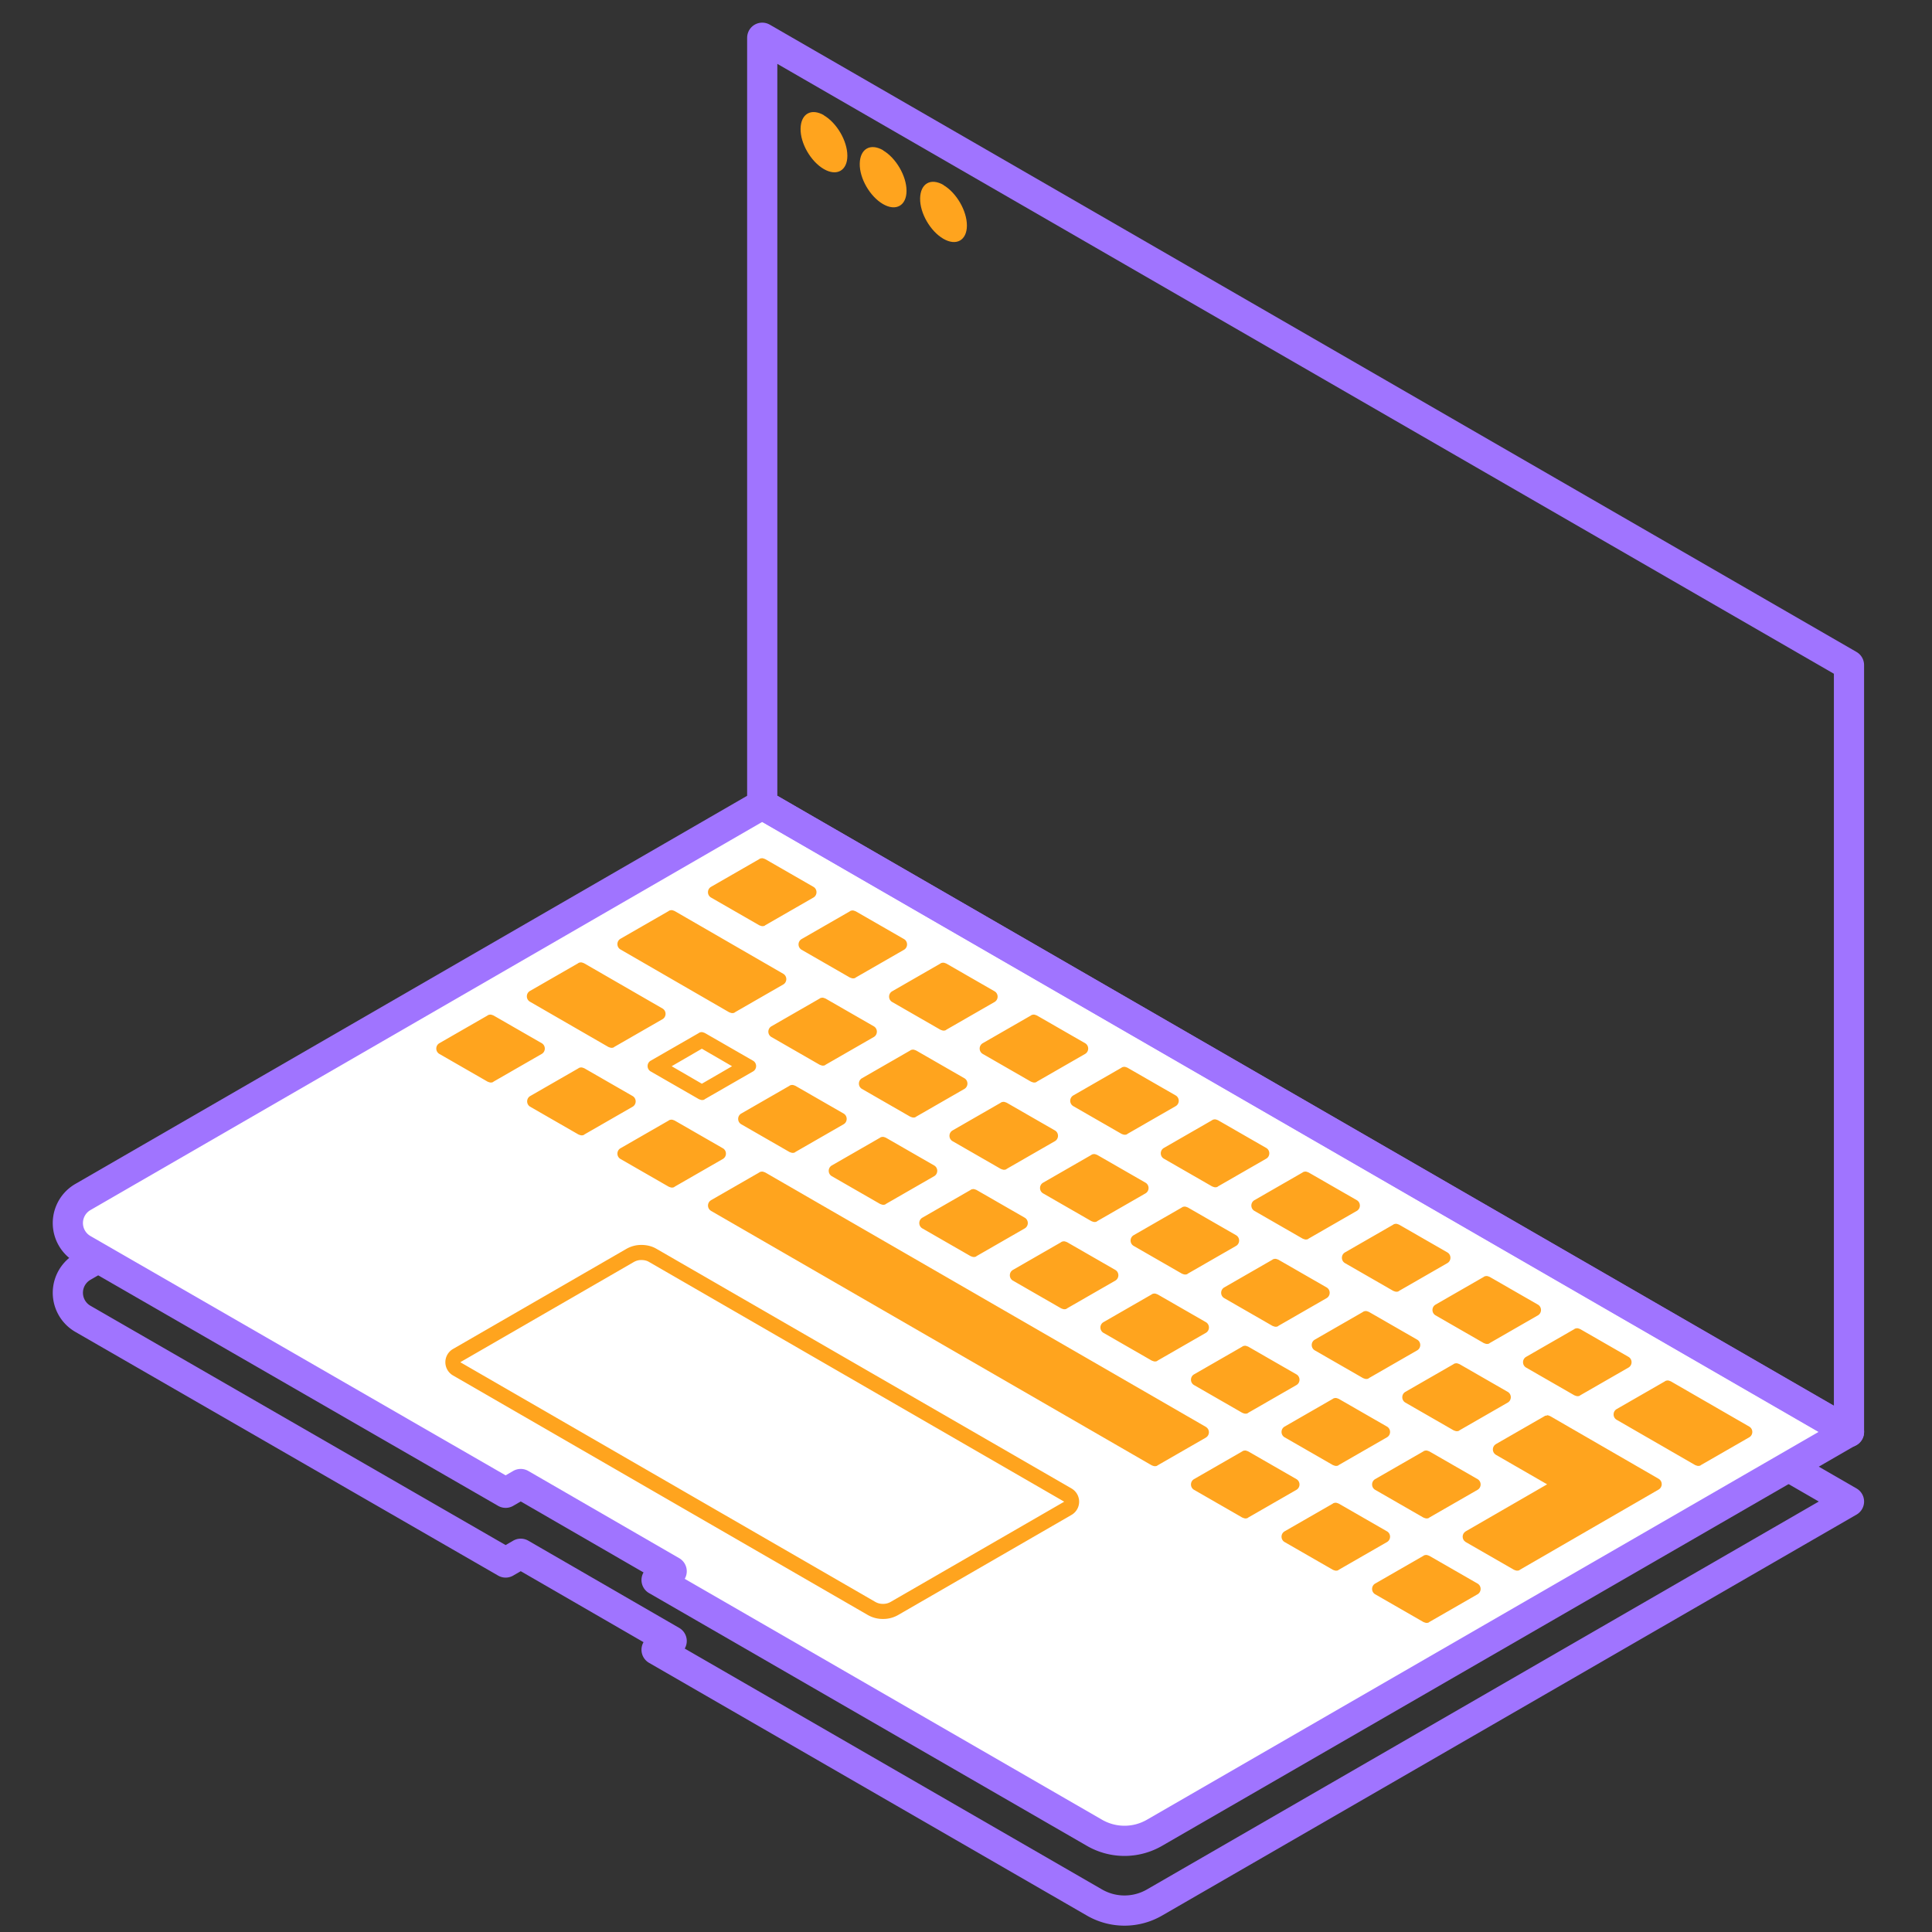 <svg width="64" height="64" fill="none" xmlns="http://www.w3.org/2000/svg"><rect width="100%" height="100%" fill="#333333" stroke="none"/><path d="m25.25 28.96 36 20.78-23 13.28c-.62.36-1.38.36-2 0l-14.5-8.37.5-.29-5-2.89-.5.29-14-8.07a.996.996 0 0 1 0-1.73l22.5-13z" stroke="#A074FF" stroke-linecap="round" stroke-linejoin="round"/><path d="m25.25 26.65 36 20.78-23 13.28c-.62.36-1.38.36-2 0l-14.5-8.37.5-.29-5-2.89-.5.29-14-8.07a.996.996 0 0 1 0-1.73l22.5-13z" fill="#fff" stroke="#A074FF" stroke-linecap="round" stroke-linejoin="round"/><path d="M25.25 1.25v25.4l36 20.79V22.03l-36-20.78z" stroke="#A074FF" stroke-linecap="round" stroke-linejoin="round"/><path d="M25.25 28.43s-.07 0-.1.03l-1.6.92c-.13.08-.13.27 0 .35l1.6.92s.07.03.1.03.07 0 .1-.03l1.6-.92c.13-.08.13-.27 0-.35l-1.6-.92s-.07-.03-.1-.03zM28.15 30.19c.03-.03.1-.03.1-.03.03 0 .1.03.1.03l1.6.92c.13.08.13.27 0 .35l-1.6.92c-.03.03-.07.03-.1.03s-.1-.03-.1-.03l-1.6-.92a.206.206 0 0 1 0-.35l1.6-.92zM31.25 31.89s-.07 0-.1.03l-1.6.92c-.13.08-.13.27 0 .35l1.6.92s.07.03.1.03.07 0 .1-.03l1.6-.92c.13-.08.13-.27 0-.35l-1.6-.92s-.07-.03-.1-.03zM34.15 33.64c.03-.03.1-.03.1-.03.03 0 .1.03.1.03l1.6.92c.13.08.13.27 0 .35l-1.6.92c-.03.03-.07.03-.1.03s-.1-.03-.1-.03l-1.6-.92a.206.206 0 0 1 0-.35l1.6-.92zM37.15 35.37c.03-.03.1-.03.1-.03.03 0 .1.03.1.03l1.6.92c.13.08.13.27 0 .35l-1.6.92c-.03.03-.07.03-.1.03s-.1-.03-.1-.03l-1.6-.92a.206.206 0 0 1 0-.35l1.6-.92zM40.25 37.08s-.07 0-.1.03l-1.6.92c-.13.08-.13.27 0 .35l1.6.92s.07.03.1.03.07 0 .1-.03l1.6-.92c.13-.08.13-.27 0-.35l-1.6-.92s-.07-.03-.1-.03zM43.25 38.81s-.07 0-.1.03l-1.6.92c-.13.08-.13.27 0 .35l1.6.92s.07.03.1.03.07 0 .1-.03l1.6-.92c.13-.08.13-.27 0-.35l-1.6-.92s-.07-.03-.1-.03zM46.25 40.54s-.07 0-.1.03l-1.6.92c-.13.08-.13.27 0 .35l1.6.92s.07.03.1.03.07 0 .1-.03l1.6-.92c.13-.08.13-.27 0-.35l-1.6-.92s-.07-.03-.1-.03zM49.25 42.27s-.07 0-.1.03l-1.6.92c-.13.08-.13.27 0 .35l1.6.92s.07.03.1.03.07 0 .1-.03l1.6-.92c.13-.08.13-.27 0-.35l-1.6-.92s-.07-.03-.1-.03zM52.25 44s-.07 0-.1.03l-1.6.92c-.13.08-.13.27 0 .35l1.6.92s.07.03.1.03.07 0 .1-.03l1.6-.92c.13-.08.13-.27 0-.35l-1.6-.92s-.07-.03-.1-.03zM55.25 45.73s-.07 0-.1.03l-1.6.92c-.13.08-.13.27 0 .35l2.6 1.5s.07.03.1.03.07 0 .1-.03l1.6-.92c.13-.08.13-.27 0-.35l-2.6-1.5s-.07-.03-.1-.03zM22.25 30.15s-.07 0-.1.03l-1.6.92c-.13.08-.13.27 0 .35l3.6 2.08s.07.03.1.03.07 0 .1-.03l1.6-.92c.13-.08.13-.27 0-.35l-3.6-2.08s-.07-.03-.1-.03zM27.25 33.05s-.07 0-.1.03l-1.6.92c-.13.08-.13.27 0 .35l1.6.92s.07.03.1.03.07 0 .1-.03l1.6-.92c.13-.08.13-.27 0-.35l-1.6-.92s-.07-.03-.1-.03zM30.25 34.77s-.07 0-.1.03l-1.6.92c-.13.08-.13.27 0 .35l1.6.92s.07.03.1.03.07 0 .1-.03l1.6-.92c.13-.08.13-.27 0-.35l-1.6-.92s-.07-.03-.1-.03zM33.25 36.5s-.07 0-.1.03l-1.6.92c-.13.08-.13.27 0 .35l1.6.92s.07.03.1.03.07 0 .1-.03l1.6-.92c.13-.08.13-.27 0-.35l-1.6-.92s-.07-.03-.1-.03zM36.25 38.23s-.07 0-.1.03l-1.6.92c-.13.08-.13.27 0 .35l1.6.92s.07.03.1.03.07 0 .1-.03l1.6-.92c.13-.08.13-.27 0-.35l-1.6-.92s-.07-.03-.1-.03zM39.25 39.97s-.07 0-.1.03l-1.6.92c-.13.08-.13.27 0 .35l1.6.92s.07.03.1.03.07 0 .1-.03l1.6-.92c.13-.08.13-.27 0-.35l-1.6-.92s-.07-.03-.1-.03zM42.25 41.7s-.07 0-.1.03l-1.6.92c-.13.08-.13.27 0 .35l1.6.92s.07.03.1.03.07 0 .1-.03l1.6-.92c.13-.08.13-.27 0-.35l-1.6-.92s-.07-.03-.1-.03zM45.25 43.43s-.07 0-.1.03l-1.6.92c-.13.08-.13.27 0 .35l1.6.92s.07.03.1.03.07 0 .1-.03l1.6-.92c.13-.08.13-.27 0-.35l-1.6-.92s-.07-.03-.1-.03zM48.25 45.16s-.07 0-.1.03l-1.6.92c-.13.08-.13.27 0 .35l1.6.92s.07.03.1.03.07 0 .1-.03l1.6-.92c.13-.08.13-.27 0-.35l-1.6-.92s-.07-.03-.1-.03zM26.25 35.94s-.07 0-.1.03l-1.6.92c-.13.08-.13.27 0 .35l1.6.92s.07.03.1.03.07 0 .1-.03l1.6-.92c.13-.08.13-.27 0-.35l-1.6-.92s-.07-.03-.1-.03zM23.25 34.74l1 .58-1 .58-1-.58 1-.58zm0-.55s-.07 0-.1.03l-1.6.92c-.13.08-.13.27 0 .35l1.6.92s.07.03.1.03.07 0 .1-.03l1.6-.92c.13-.08.13-.27 0-.35l-1.6-.92s-.07-.03-.1-.03zM19.25 31.88s-.07 0-.1.03l-1.6.92c-.13.08-.13.27 0 .35l2.6 1.5s.07.03.1.03.07 0 .1-.03l1.6-.92c.13-.08.13-.27 0-.35l-2.6-1.5s-.07-.03-.1-.03zM19.26 35.36s-.07 0-.1.03l-1.6.92c-.13.08-.13.27 0 .35l1.6.92s.07.03.1.03.07 0 .1-.03l1.6-.92c.13-.08.13-.27 0-.35l-1.6-.92s-.07-.03-.1-.03zM22.25 37.09s-.07 0-.1.03l-1.6.92c-.13.08-.13.27 0 .35l1.6.92s.07.03.1.03.07 0 .1-.03l1.6-.92c.13-.08.13-.27 0-.35l-1.6-.92s-.07-.03-.1-.03zM16.25 33.61s-.07 0-.1.03l-1.6.92c-.13.08-.13.27 0 .35l1.6.92s.07.03.1.03.07 0 .1-.03l1.6-.92c.13-.08.13-.27 0-.35l-1.6-.92s-.07-.03-.1-.03zM29.25 37.66s-.07 0-.1.03l-1.6.92c-.13.08-.13.27 0 .35l1.6.92s.07.03.1.03.07 0 .1-.03l1.6-.92c.13-.08.13-.27 0-.35l-1.6-.92s-.07-.03-.1-.03zM32.25 39.39s-.07 0-.1.03l-1.6.92c-.13.08-.13.27 0 .35l1.6.92s.07.03.1.03.07 0 .1-.03l1.6-.92c.13-.08.13-.27 0-.35l-1.6-.92s-.07-.03-.1-.03zM35.25 41.12s-.07 0-.1.03l-1.6.92c-.13.08-.13.27 0 .35l1.6.92s.07.03.1.03.07 0 .1-.03l1.6-.92c.13-.08.13-.27 0-.35l-1.6-.92s-.07-.03-.1-.03zM38.25 42.85s-.07 0-.1.03l-1.6.92c-.13.08-.13.27 0 .35l1.6.92s.07.03.1.03.07 0 .1-.03l1.6-.92c.13-.08.13-.27 0-.35l-1.6-.92s-.07-.03-.1-.03zM41.25 44.58s-.07 0-.1.03l-1.6.92c-.13.08-.13.27 0 .35l1.6.92s.07.03.1.03.07 0 .1-.03l1.6-.92c.13-.08.13-.27 0-.35l-1.6-.92s-.07-.03-.1-.03zM44.25 46.31s-.07 0-.1.03l-1.6.92c-.13.08-.13.27 0 .35l1.6.92s.07.03.1.03.07 0 .1-.03l1.6-.92c.13-.08.13-.27 0-.35l-1.6-.92s-.07-.03-.1-.03zM47.25 48.05s-.07 0-.1.03l-1.6.92c-.13.08-.13.27 0 .35l1.6.92s.07.03.1.03.07 0 .1-.03l1.6-.92c.13-.08.13-.27 0-.35l-1.6-.92s-.07-.03-.1-.03zM41.25 48.05s-.07 0-.1.03l-1.6.92c-.13.08-.13.27 0 .35l1.6.92s.07.03.1.03.07 0 .1-.03l1.6-.92c.13-.08.13-.27 0-.35l-1.6-.92s-.07-.03-.1-.03zM44.25 49.78s-.07 0-.1.03l-1.6.92c-.13.08-.13.27 0 .35l1.6.92s.07.03.1.03.07 0 .1-.03l1.6-.92c.13-.08.13-.27 0-.35l-1.6-.92s-.07-.03-.1-.03zM47.25 51.51s-.07 0-.1.03l-1.6.92c-.13.08-.13.27 0 .35l1.6.92s.07.03.1.03.07 0 .1-.03l1.6-.92c.13-.08.13-.27 0-.35l-1.6-.92s-.07-.03-.1-.03z" fill="#ffa41e"/><path d="M51.25 46.89s-.07 0-.1.03l-1.6.92c-.13.08-.13.27 0 .35l1.7.98-2.7 1.56c-.13.08-.13.27 0 .35l1.6.92s.07.03.1.03.07 0 .1-.03l4.6-2.66c.13-.08.13-.27 0-.35l-3.6-2.08s-.07-.03-.1-.03v.01zM25.25 38.81s-.07 0-.1.03l-1.6.92c-.13.08-.13.27 0 .35l14.6 8.43s.07.03.1.03.07 0 .1-.03l1.6-.92c.13-.08.13-.27 0-.35l-14.6-8.43s-.07-.03-.1-.03z" fill="#ffa41e"/><path d="m20.875 41.587.004-.002a.734.734 0 0 1 .37-.095c.135 0 .268.032.372.095l.004.002 13.747 7.938a.256.256 0 0 1 .003.439l-5.75 3.32-.004.002a.734.734 0 0 1-.371.094.734.734 0 0 1-.371-.094l-.004-.002-13.747-7.939a.256.256 0 0 1-.003-.438l5.75-3.32z" stroke="#ffa41e" stroke-width=".5"/><path d="M27.29 3.82c.43.25.78.85.78 1.34 0 .49-.35.69-.78.44-.43-.25-.78-.85-.77-1.34.01-.49.35-.69.78-.44h-.01zM29.25 4.98c.43.25.78.85.78 1.34 0 .49-.35.69-.78.44-.43-.25-.78-.85-.77-1.34.01-.49.35-.69.78-.44h-.01zM31.25 6.13c.43.25.78.85.78 1.34 0 .49-.35.69-.78.44-.43-.25-.78-.85-.77-1.34.01-.49.35-.69.78-.44h-.01z" fill="#ffa41e"/></svg>